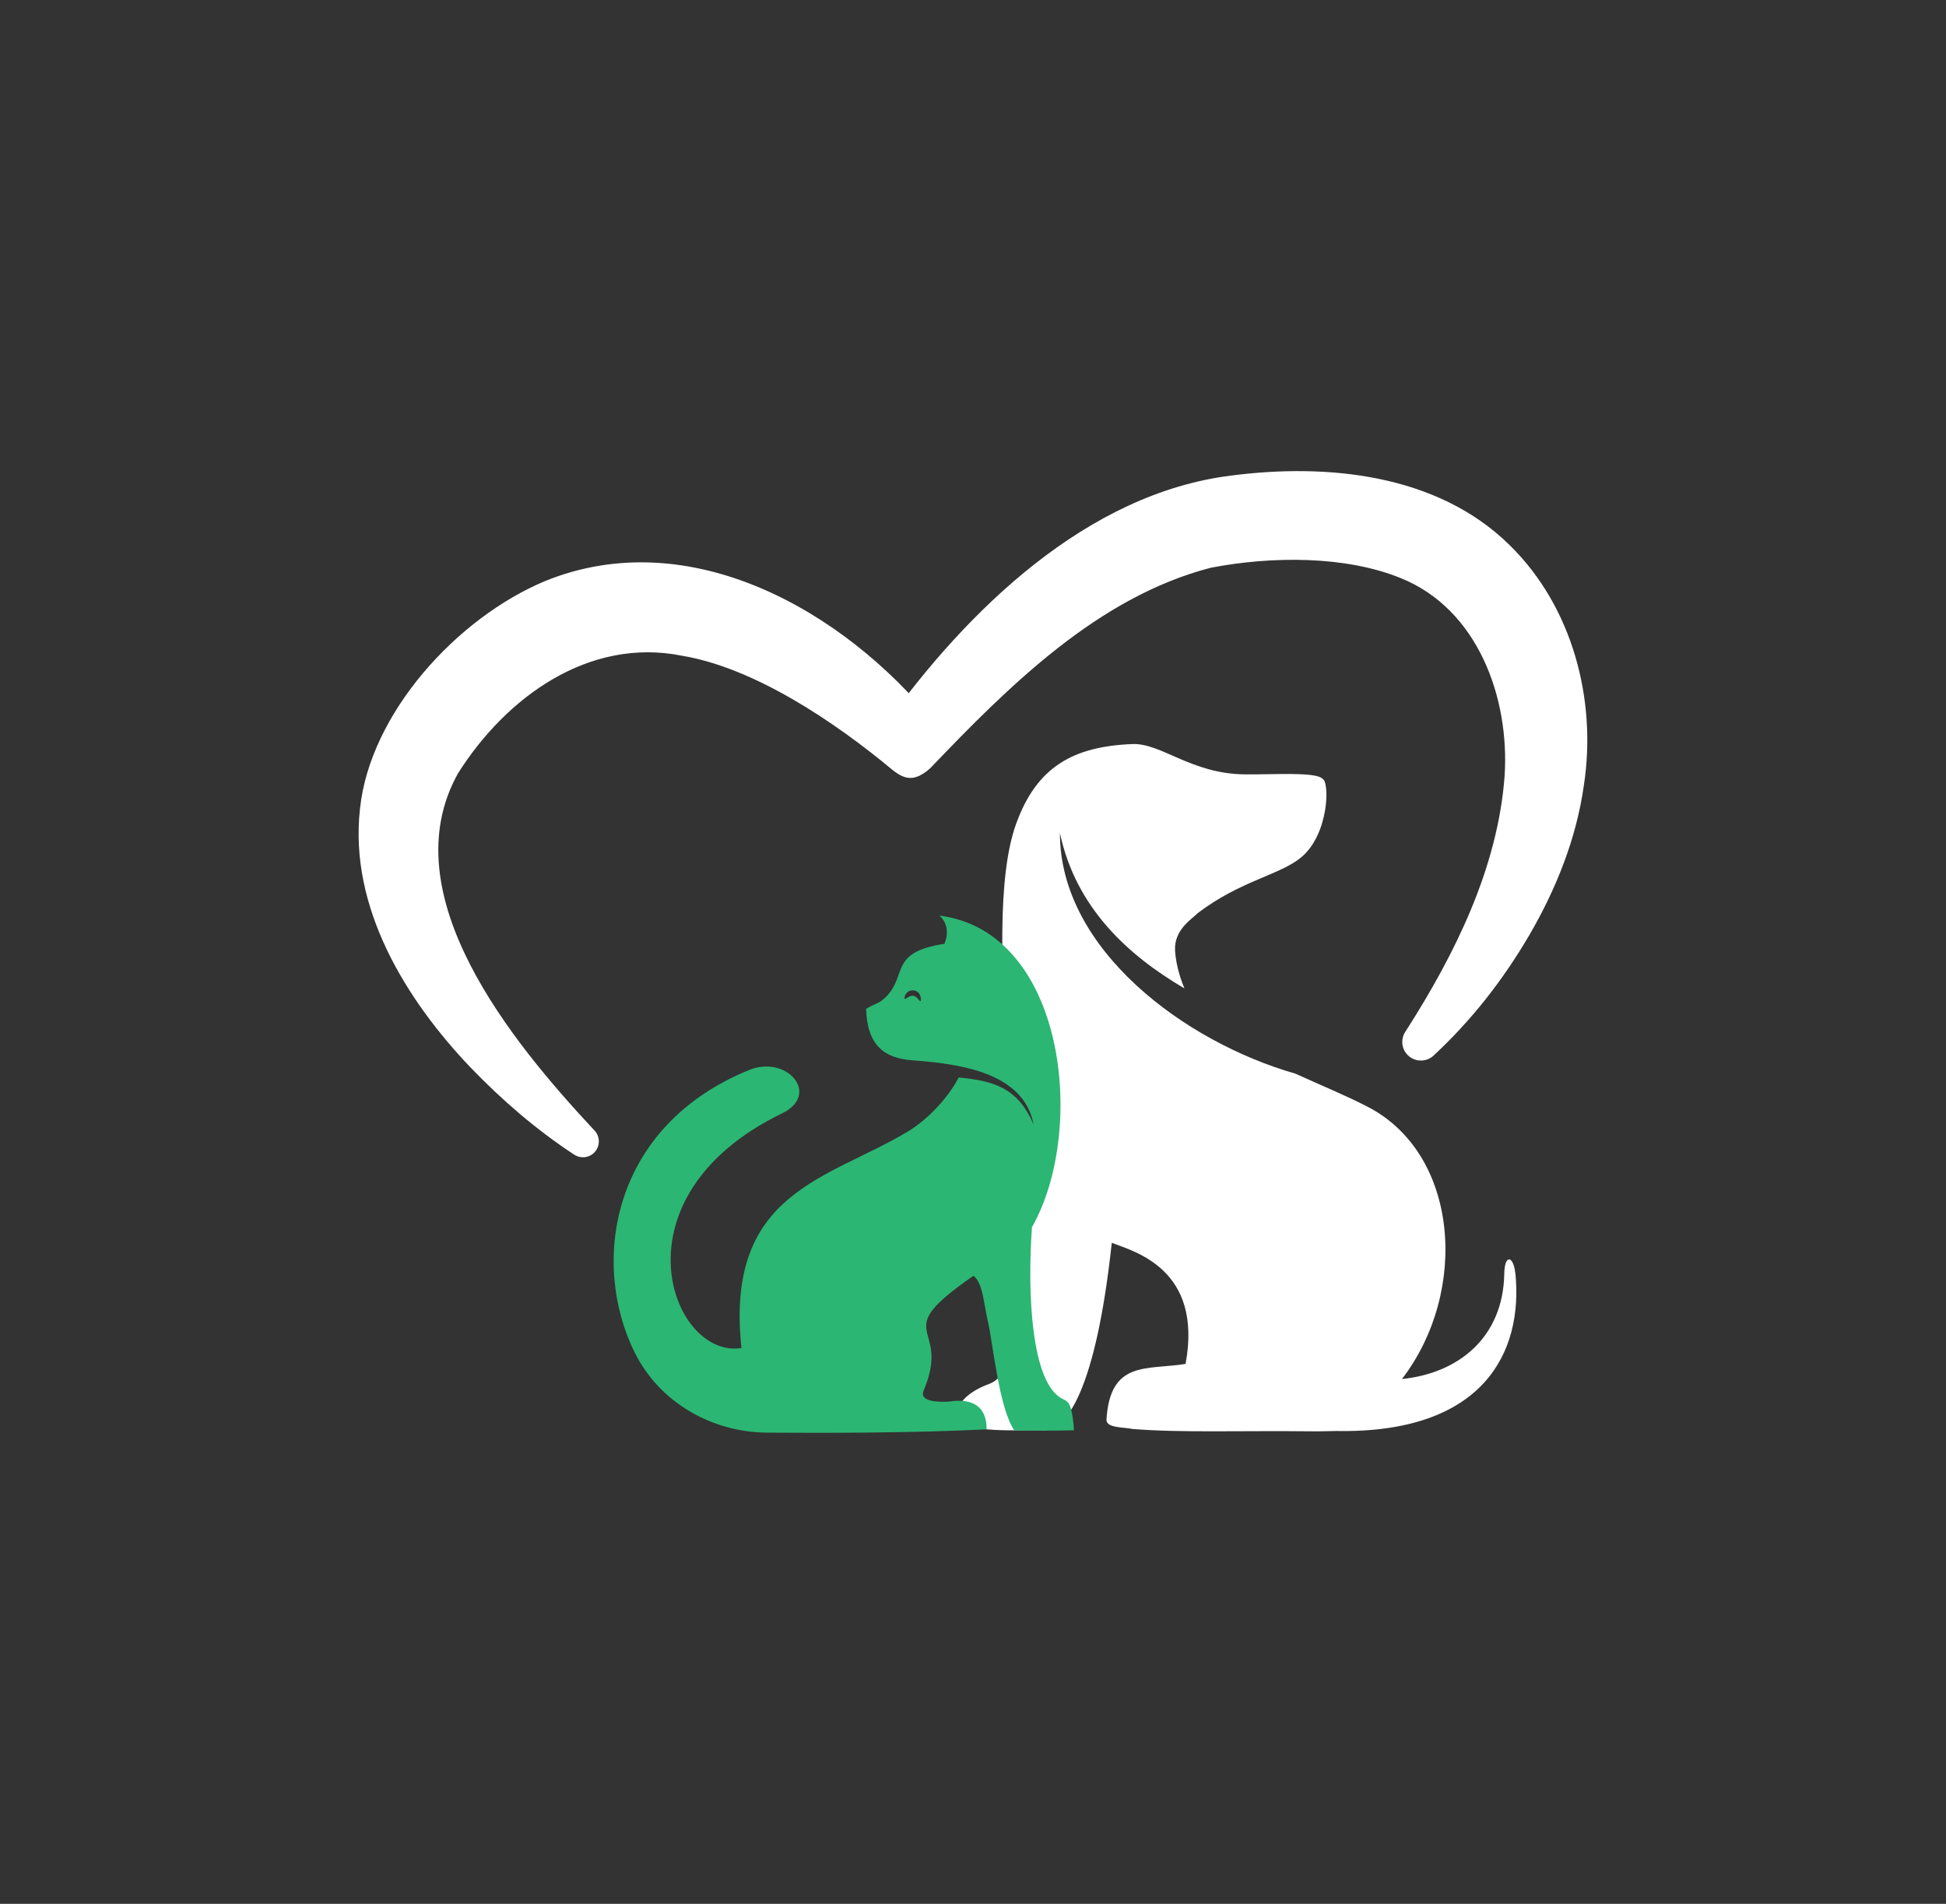 <?xml version="1.0" encoding="UTF-8"?>
<svg id="Layer_1" xmlns="http://www.w3.org/2000/svg" version="1.1" viewBox="0 0 532.19 520.65">
  <rect x="0" y="0" width="532.19" height="520.65" fill="#333333" stroke="none"/>
  <!-- Generator: Adobe Illustrator 29.8.2, SVG Export Plug-In . SVG Version: 2.1.1 Build 3)  -->
  <defs>
    <style>
      .st0 {
        fill: #2bb673;
      }

      .st1 {
        fill-rule: evenodd;
      }

      .st1, .st2 {
        fill: #fff;
      }
    </style>
  </defs>
  <path class="st2" d="M384.51,281.88c13.43-20.98,25.09-44.57,26.96-69.57,1.45-21.48-7.34-45.77-28.44-54.23-15.03-6.12-35.2-6.04-51.94-2.81-30.79,8.01-55.07,32.22-76.72,54.85-4.3,3.8-6.9,2.94-9.87.78-16.63-13.89-38.47-28.34-58.06-31.59-25.38-5.05-47.96,11.27-61.16,32.14-18.58,33.2,14.87,73.67,37.11,97.51,1.81,1.7,1.84,4.59.05,6.31-1.49,1.44-3.75,1.6-5.42.5-10.4-6.86-19.6-14.79-28.24-23.74-17.66-18.49-33.37-43.76-30.33-70.84,2.7-26.06,26.45-52.18,50.61-62.28,39.45-16.05,81.67,8.04,106.35,38.51l-13.23.61c22.21-30.93,54.98-63.13,94.65-67.99,25.65-3.31,56.11-.67,76.12,19.13,17.15,16.86,23.76,42.27,20.22,65.5-2.06,14.67-7.59,28.42-14.9,41-7.22,12.33-15.73,23.25-26.23,33.02-2.07,1.9-5.3,1.77-7.2-.3-1.7-1.84-1.75-4.57-.34-6.49h0v-.02Z"/>
  <g>
    <path class="st1" d="M414.39,348.12c-.47-4.64-2.91-5.31-3,.18-.31,17.52-12.55,27.25-27.98,28.83,18.46-24.11,15.5-61.66-9.43-74.48-6.12-3.15-12.75-5.86-19.73-9.04h0c-30.13-8.59-64.42-33.93-64.38-65.77,4.34,20.36,18.55,33.39,34.06,42.47-1.83-4.26-2.44-8.13-2.57-10.3-.35-5.82,4.71-8.73,6.18-10.28,11.75-8.93,22.45-10.4,28.3-15.26,7.58-6.28,7.86-20.59,5.85-21.48-1.72-1.95-13.18-1.14-21.24-1.22-14.68-.13-22.87-8.61-30.78-8.29-16.05.65-26.21,6.14-31.85,22.01-5.12,14.39-4.03,40.48-2.18,67.11.17,2.43,8.95,13.09,9.13,15.52.17,2.4-8.26-3.43-8.09-1.04,2.54,34.69,4.67,66.84-5.89,71.28-11.32,4.11-11.47,11.56-1.05,12.52,5.59.51,9.97.12,15.61.29,6.34.2,14.37-11.22,18.7-51.29,5.96,2.33,25,7.06,20.18,33.12-10.65,1.71-20.62-1.06-21.63,15.21-.15,2.38,4.88,2.06,7.05,2.57,13.47,1.09,28.11.42,50.69.66,2.02,0,3.3-.1,5.07-.1,40.2.74,51.22-21.42,49.01-43.22h-.03Z"/>
    <path class="st0" d="M292.2,383.72c-.37-.52-.94-.84-1.52-1.11-8.84-4.21-9.71-29.76-8.46-46.99,15.12-26.68,9.09-80.93-25.33-85.23,2.35,1.98,2.51,5.08,1.38,7.72-15.17,2.29-10.07,8.56-15.94,14.48-2.08,2.1-3.12,1.8-5.47,3.31.3,10.17,5.17,13.48,12.49,14.05,11.77.91,30.58,2.82,33.31,17.59-4.29-10.16-11.01-11.95-20.47-12.88-3.12,5.96-8.81,11.69-13.78,14.7-21.84,13.21-50.23,16.39-45.64,59.29-19.16,3.07-36.03-41.24,11.03-64.13,10.53-5.02,1.89-15.79-8.46-12.09-38.3,15.3-44.02,53-31.68,77.6,6.77,13.51,20.99,21.65,36.1,21.76,14.74.11,40.77.12,60.05-.91.1-6.21-3.83-8.62-10.38-7.57-3.4.19-8.05-.15-6.85-2.97,7.94-18.72-10.3-14.89,13.64-31.44,2.6,1.91,2.83,7.76,4.01,12.79,1.33,5.65,2.96,23.42,7.18,29.49,10.34.18,16.78-.05,16.31-.04-.14-1.47-.37-5.85-1.51-7.41h-.01ZM249.79,272.33c-1.35-.22-2.59,1.65-2.41.42.18-1.23,1.32-2.08,2.55-1.9s1.96,1.25,1.9,2.55c-.06,1.31-.7-.85-2.04-1.07Z"/>
  </g>
</svg>